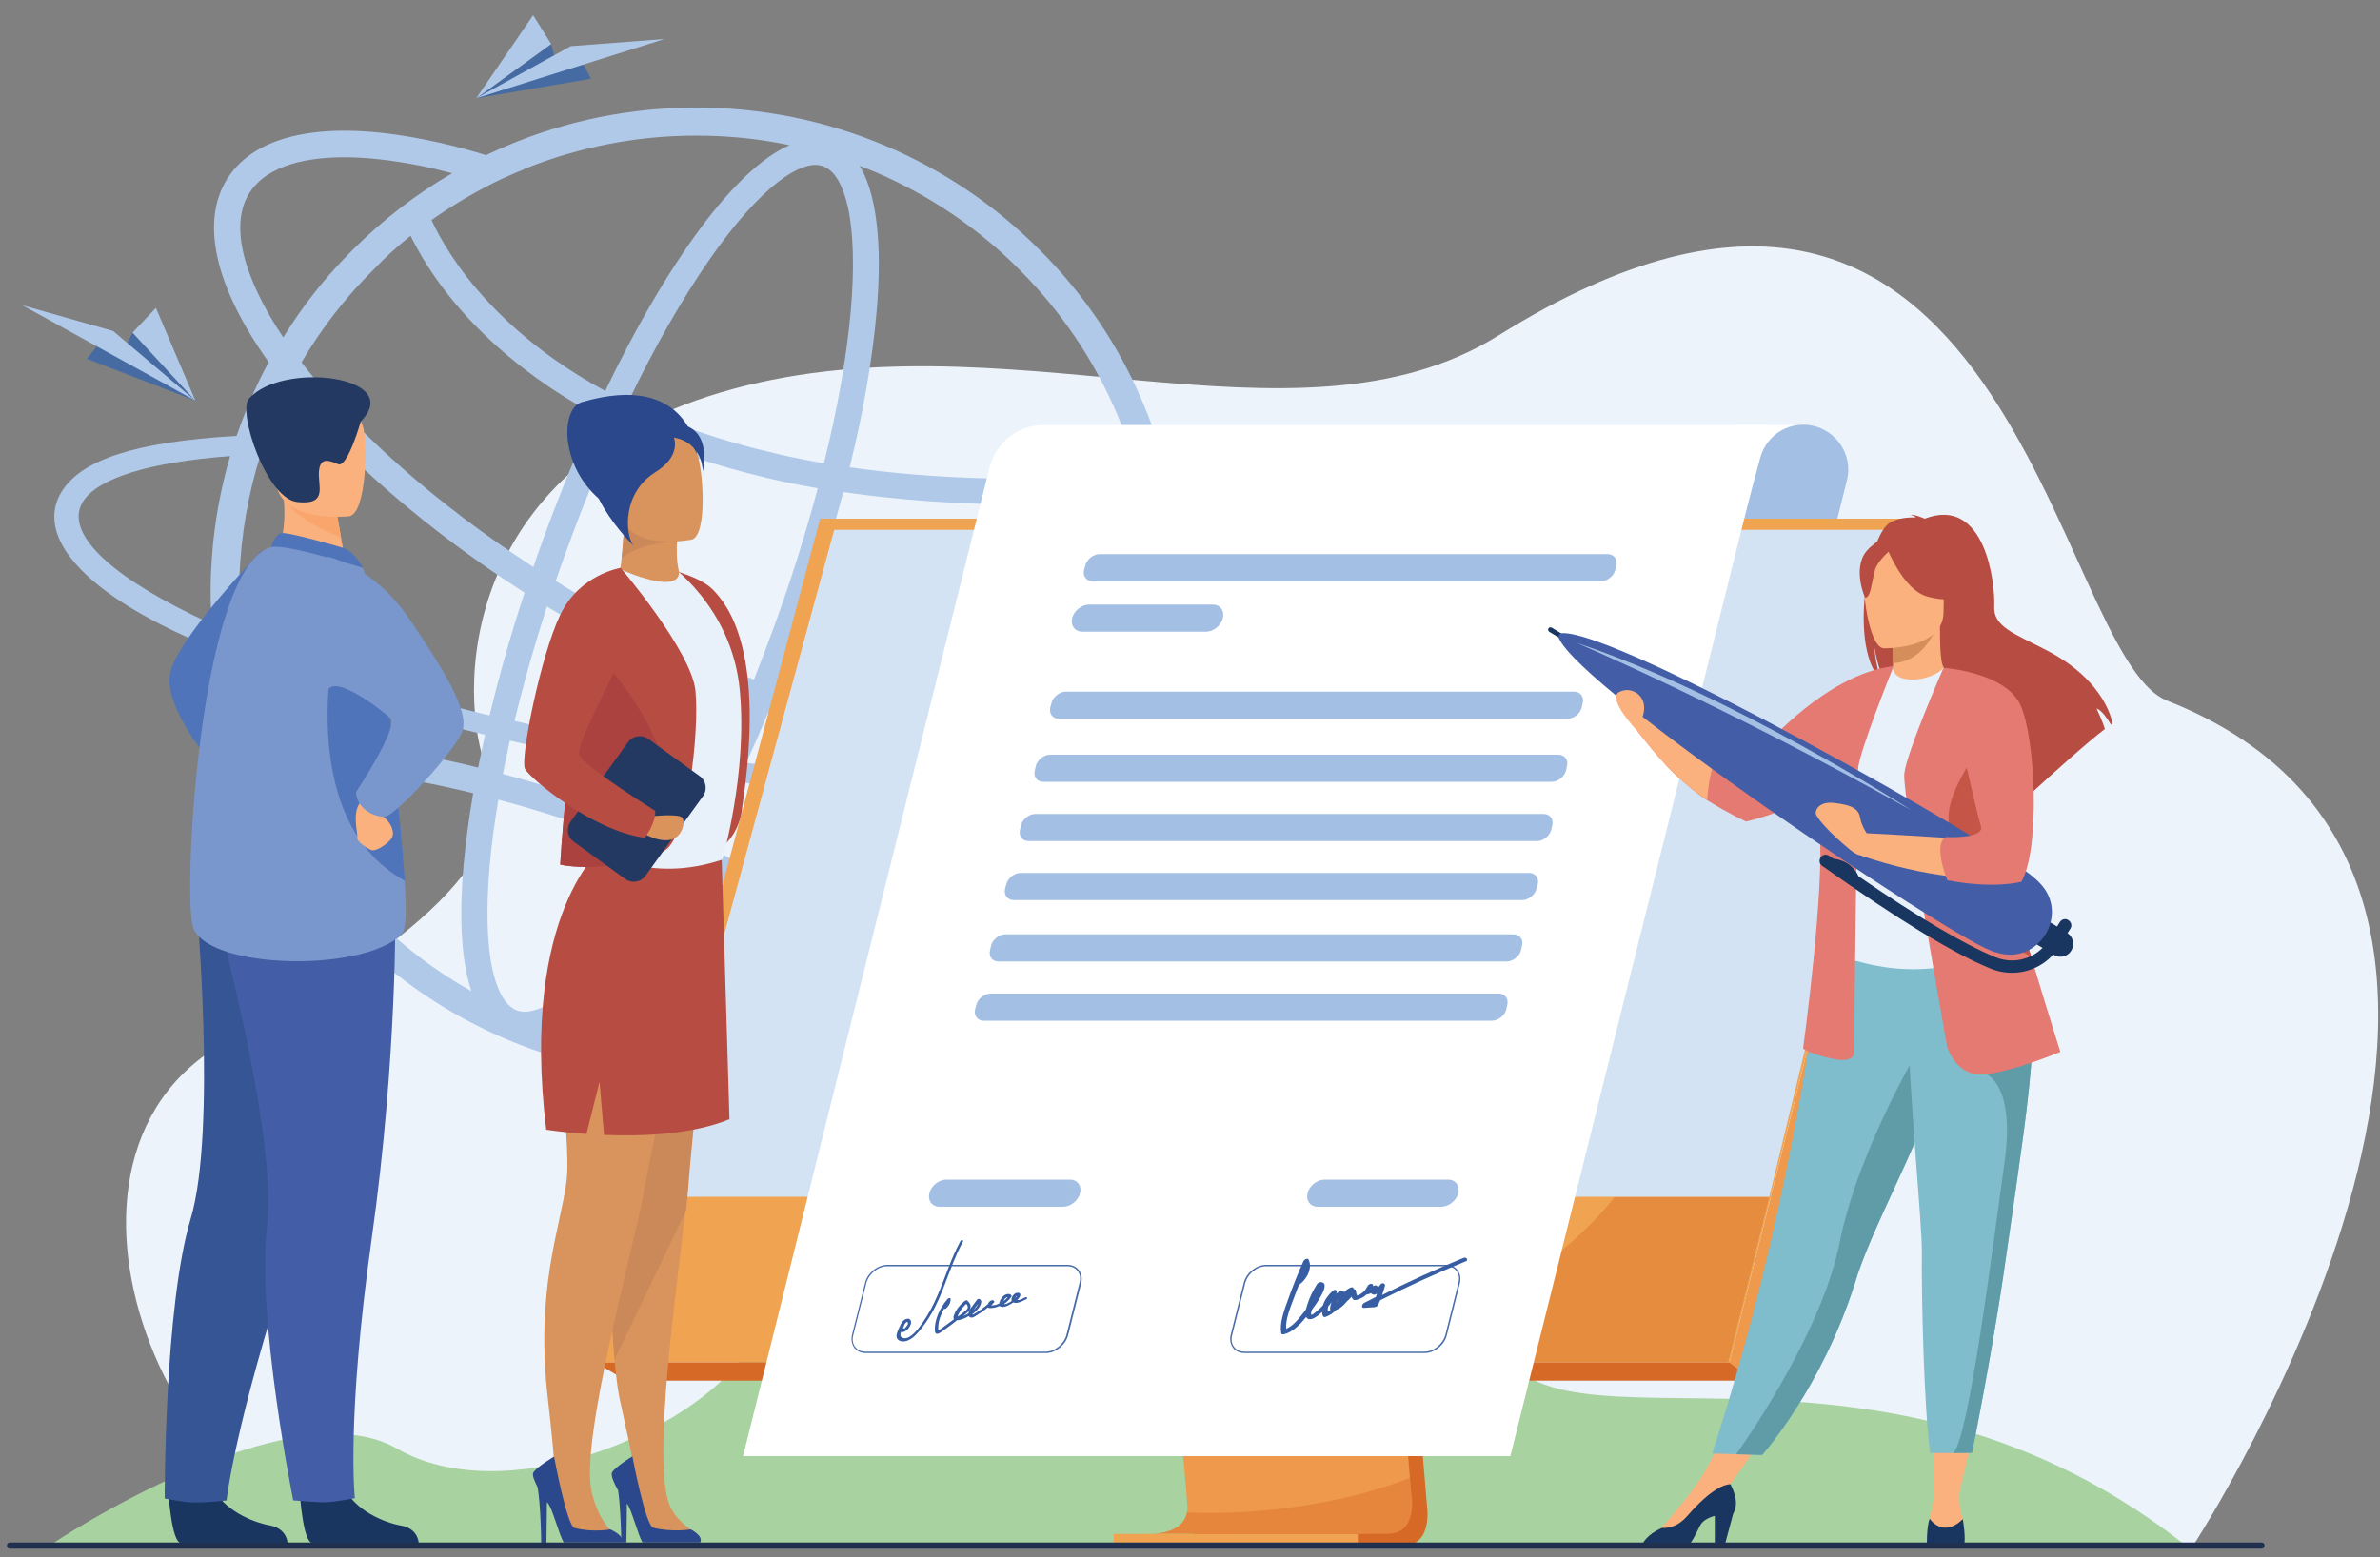 <?xml version="1.0" encoding="utf-8"?>
<!-- Generator: Adobe Illustrator 24.0.0, SVG Export Plug-In . SVG Version: 6.00 Build 0)  -->
<svg version="1.1" id="Layer_1" xmlns="http://www.w3.org/2000/svg" xmlns:xlink="http://www.w3.org/1999/xlink" x="0px" y="0px"
	 viewBox="0 0 1000 654.6" style="enable-background:new 0 0 1000 654.6;" xml:space="preserve">
<rect x="0" y="0" width="1000" height="654.6" fill="#808080" stroke="none"/>
<style type="text/css">
	.st0{fill:#ECF3FB;}
	.st1{fill:#B0C9E9;}
	.st2{fill:#466BA3;}
	.st3{fill:#A8D29F;}
	.st4{fill:#FFFFFF;}
	.st5{fill:#A3BFE4;}
	.st6{fill:#D76927;}
	.st7{fill:#EE994B;}
	.st8{fill:#F0A350;}
	.st9{opacity:0.4;fill:#D76927;}
	.st10{fill:#D4E3F4;}
	.st11{fill:#486CA8;}
	.st12{fill:#375DA2;}
	.st13{fill:#2B488C;}
	.st14{fill:#B74D42;}
	.st15{fill:#D9935C;}
	.st16{fill:#CB8858;}
	.st17{fill:#E8F0F9;}
	.st18{fill:#AB423F;}
	.st19{fill:#243962;}
	.st20{fill:#DA935B;}
	.st21{fill:#5074B9;}
	.st22{fill:#183660;}
	.st23{fill:#355594;}
	.st24{fill:#435EA6;}
	.st25{fill:#FAB17E;}
	.st26{fill:#7A97CD;}
	.st27{fill:#F9A56C;}
	.st28{fill:#D58D5C;}
	.st29{fill:#80BDCC;}
	.st30{fill:#E8F0FA;}
	.st31{fill:#609BA8;}
	.st32{fill:#E47A71;}
	.st33{fill:#C55546;}
	.st34{fill:#20304E;}
</style>
<path class="st0" d="M921.8,649.1c0,0,181.5-278.5-11.2-354.6c-48.5-19.2-65.5-287.8-281-153.5c-85.7,53.4-209.1-11.2-327.3,24.1
	c-108.6,32.4-111,126-97.3,159.7c15,36.8-44.8,80.8-106.1,111c-96.1,47.4-25.4,214,65.3,214.8C255,651.4,921.8,649.1,921.8,649.1z"
	/>
<g>
	<path class="st1" d="M518.3,290.2l-15.8-0.4c5.1,6.6,6.2,12.6,3.1,17.8c-3.2,5.2-10.7,9.5-22,12.8c8.5-22.7,12.8-46.7,12.8-71.3
		c0-27.5-5.4-54.2-16-79.4c-10.2-24.3-24.9-46.1-43.7-64.8c-18.7-18.7-40.5-33.4-64.8-43.7c-25.2-10.6-51.9-16-79.4-16
		c-27.5,0-54.2,5.4-79.4,16c-3,1.3-6,2.6-8.9,4c0,0,0,0,0,0c-8.8-2.7-17.3-4.9-25.6-6.5c-41.6-8.4-71.1-2.6-83.1,16.4
		c-11.4,18.1-5.2,45.4,17.4,77.1c0,0,0,0,0,0c-3.1,5.6-5.8,11.4-8.3,17.4c-1.9,4.5-3.6,9-5.2,13.6c-42.5,2.5-65.3,10-73.6,23.6
		c-9.6,15.8,3.5,37,45.6,57.6c5.8,2.8,12,5.6,18.5,8.4c2.2,19.1,7.1,37.7,14.6,55.5c10.2,24.3,25,46.1,43.7,64.9
		c18.7,18.7,40.5,33.4,64.8,43.7c25.2,10.6,51.9,16,79.4,16c27.5,0,54.2-5.4,79.4-16c24.3-10.3,46.1-25,64.8-43.7
		c18.2-18.2,32.7-39.4,42.9-62.9c20.8-4.3,34.4-11,39.9-19.9C523.1,304.3,522.7,297.5,518.3,290.2z M469.6,323.6
		c-13.8,2.5-31.1,3.9-51.2,4.1c-31.2,0.4-67.1-2.1-104.9-7.1c3.2-6.9,6.3-14,9.3-21.3c11.7,3.9,23.1,7,34,9.2
		c12.4,2.5,23.8,3.8,33.9,3.8c23.8,0,40.8-6.9,49.2-20.2c1.4-2.2,2.5-4.5,3.4-7h-12.1c-0.2,0.4-0.4,0.7-0.6,1.1
		c-6.2,9.9-20.2,15-39.8,15c-9.4,0-20-1.2-31.8-3.5c-10.2-2.1-20.9-5-32-8.7c2.9-7.3,5.8-14.7,8.5-22.3
		c7.4-20.4,13.7-40.5,18.8-59.9c23.3,3.4,48.3,5.2,74.9,5.2c16.5,0,33.7-0.7,51.4-2c2.6,12.8,4,25.8,4,39.1
		C484.5,275,479.5,300,469.6,323.6z M217.3,424.7c-5.9-2.1-8.9-10.6-10.4-17.3c-2.3-10.6-2.7-25.5-1.2-43.1c0.8-8.9,2-18.4,3.7-28.2
		c24.1,6.4,48.1,14.7,71.3,24.7c-5.2,9-10.5,17.4-15.8,25c-10.1,14.5-20,25.7-28.6,32.3C230.9,422.3,223.1,426.8,217.3,424.7z
		 M286,351.2c-24.4-10.5-49.4-19.2-74.7-25.9c0.9-4.6,1.9-9.3,2.9-14c7,1.6,14.2,3.1,21.4,4.6c21.1,4.3,42.2,8,62.9,11
		C294.4,335.4,290.3,343.5,286,351.2z M240.3,308.3c-8.2-1.7-16.2-3.4-24.1-5.3c3.7-15.5,8.3-31.7,13.6-48.1
		c27.8,17.1,56,31,82.7,40.8c-3.4,8-6.8,15.8-10.3,23.4C281.9,316.2,261.2,312.6,240.3,308.3z M172.5,99.1c1.8,3.6,4.2,8.1,7.5,13.2
		c14,21.7,32.6,37.4,45.7,46.8c7.5,5.4,15.5,10.4,24,15c-7.8,16.9-15.1,34.9-21.9,53.7c-1.3,3.5-2.5,7-3.7,10.5
		c-40.6-26.4-74.9-56.7-97.4-86c0,0,0,0,0,0c5.6-9.6,12.1-18.7,19.4-27.3c3-3.5,6.1-6.9,9.4-10.2c0.5-0.5,0.9-0.9,1.3-1.3
		C161.7,108.3,167,103.5,172.5,99.1z M345.9,69.9c5.9,2.1,8.9,10.6,10.4,17.3c2.3,10.6,2.7,25.5,1.2,43.1
		c-1.7,19.3-5.5,41.1-11.3,64.4c-6.9-1.2-13.7-2.5-20.3-4.1c-22.8-5.2-43.5-12.4-62.1-21.4c11.1-23.1,22.8-43.6,34.5-60.4
		c10.1-14.5,20-25.7,28.6-32.3c4.5-3.5,10.5-7.2,15.8-7.2C343.8,69.3,344.9,69.5,345.9,69.9z M322.8,201c6.7,1.6,13.7,3,20.8,4.2
		c-5,18.7-11.1,38.3-18.3,58c-2.8,7.6-5.6,15.1-8.5,22.4c-26.8-9.9-55.3-24-83.3-41.4c1.4-4.2,2.9-8.5,4.5-12.7
		c6.6-18.3,13.8-35.9,21.4-52.4C278.3,188.2,299.6,195.6,322.8,201z M428.3,113.3c17.7,17.7,31.5,38.2,41.2,61.1
		c3.5,8.2,6.3,16.5,8.6,25c-44.3,3.2-84.8,2.2-121.1-3c5.8-23.5,9.6-45.6,11.3-65.2c1.9-21.6,1.6-47.1-7.1-61.5c2,0.8,4,1.6,6.1,2.4
		C390.1,81.8,410.7,95.6,428.3,113.3z M292.5,57c13.3,0,26.4,1.3,39.2,4c-15.1,6.6-30.5,24.8-42.2,41.6
		c-12,17.2-23.9,38.2-35.2,61.7c-7.6-4.1-14.8-8.6-21.6-13.4c-22.4-15.9-35.9-32.6-43.2-43.8c-3.9-5.9-6.5-11-8.2-14.6
		c7.9-5.6,16.2-10.6,24.8-15c0,0,0,0,0,0c3.5-1.8,7.1-3.4,10.8-5c0.3-0.1,0.5-0.2,0.8-0.3c0.1,0,0.1-0.1,0.2-0.1
		c0.8-0.3,1.6-0.6,2.3-1c0.2-0.1,0.4-0.2,0.6-0.3C243.6,61.7,267.7,57,292.5,57z M104.8,81.1c6.2-9.9,20.2-15,39.8-15
		c9.4,0,20,1.2,31.8,3.5c4.5,0.9,9,2,13.6,3.2c0,0,0,0,0,0c-15.2,8.8-29.2,19.6-41.8,32.2c-2.6,2.6-5.2,5.3-7.7,8.1
		c-3.1,3.4-6.1,7-8.9,10.6c-4.6,5.8-8.7,11.9-12.6,18.1c0,0,0,0,0,0C101.8,116,96.5,94.2,104.8,81.1z M115.4,174.4
		c1.7-3.9,3.5-7.8,5.4-11.6c0,0,0,0,0,0c23.7,29.7,58.7,60,99.6,86.3c-5.8,17.6-10.7,35-14.7,51.6c-29.7-7.2-57.3-15.3-81.4-24
		c-5.1-1.8-10-3.7-14.7-5.5c-2.8-1.1-5.5-2.2-8.2-3.4c-0.4-4.1-0.7-8.3-0.8-12.5c-0.1-2-0.1-4-0.1-6c0-2.3,0.1-4.7,0.1-7
		c0.7-17.4,3.6-34.5,8.8-50.9c0.9-2.8,1.8-5.5,2.8-8.3C113.2,180,114.3,177.2,115.4,174.4z M80.8,258.4
		c-36.7-17.9-53.5-35.2-46-47.5c6.1-9.9,28.1-16.7,61.9-19.2c-4.1,14-6.7,28.4-7.7,43.1c-0.3,4.3-0.5,8.7-0.5,13.1v1.1
		c0,4.4,0.2,8.8,0.4,13.1C86.2,261,83.5,259.7,80.8,258.4z M108.7,280.4c5,1.9,10,3.7,15.3,5.5c24,8.3,51,16.1,79.8,22.9
		c-1,4.7-2,9.3-2.9,13.8c-2.4-0.6-4.7-1.1-7.1-1.7c-39.8-9.1-69.7-10.9-83.6-11.2c-3.4-10.3-6-20.9-7.6-31.7
		C104.6,278.9,106.6,279.7,108.7,280.4z M115.4,323.9c-0.4-1-0.9-2.1-1.3-3.1c16.9,0.7,44.9,3.5,77.6,10.9c2.4,0.5,4.7,1.1,7.1,1.7
		c-1.8,10.5-3.1,20.5-4,30c-1.6,17.9-1.7,38.5,3.3,53.2c-15.2-8.5-29.1-19.1-41.6-31.6C139,367.3,125.1,346.7,115.4,323.9z
		 M367.2,426.1c-23.7,10-48.8,15.1-74.7,15.1c-20,0-39.5-3-58.2-9c14.2-7.4,28.5-24.6,39.5-40.3c5.7-8.1,11.3-17.1,16.9-26.8
		c32.3,14.6,63.3,32.6,92.4,53.5C377.9,421.3,372.6,423.8,367.2,426.1z M428.3,385c-10.6,10.6-22.3,19.9-34.9,27.7
		c-30.6-22.4-63.3-41.5-97.4-57c4.7-8.6,9.3-17.6,13.8-27.1c31.2,4.1,61.2,6.6,88.5,7.3c7.1,0.2,14.1,0.2,20.8,0.2
		c17.4-0.2,33-1.2,46.3-3.1C456.1,352.1,443.6,369.6,428.3,385z"/>
	<g>
		<polygon class="st2" points="248.3,33.1 200.1,41.3 231.6,18.5 233.4,25.5 245.3,27.3 		"/>
		<polygon class="st1" points="200.1,41.3 239.8,19.4 279.2,16.4 		"/>
		<polygon class="st1" points="231.6,18.5 200.1,41.3 224,6.4 		"/>
	</g>
	<g>
		<polygon class="st2" points="36.5,150.8 82.1,168.4 55.7,139.8 52.5,146.3 40.6,145.7 		"/>
		<polygon class="st1" points="82.1,168.4 47.5,139.1 9.4,128.3 		"/>
		<polygon class="st1" points="55.7,139.8 82.1,168.4 65.5,129.4 		"/>
	</g>
</g>
<path class="st3" d="M916.9,648.4H22.6c0,0,98.7-65.7,144.1-39.6s123.4-6.2,146.6-40.1c23.1-33.9,56.3,48.9,86.4,28.3
	c30.2-20.6,42.6-107.5,82.7-88.6c40.1,18.9,23,124.5,50,67c27-57.5,81.4-89.9,94.1-19.9C639.1,625.4,778.8,541,916.9,648.4z"/>
<rect x="728.6" y="178.6" class="st4" width="29" height="22.6"/>
<path class="st5" d="M776,201.9l-5.1,20.5h-39.4l8.1-30c2.2-8.2,9.6-13.9,18.1-13.9h0C770,178.6,779,190.1,776,201.9z"/>
<g>
	<path class="st6" d="M577,364.3l22.6,268.9c0,0,2.4,16.3-9.8,16.3c-19.9,0-99.2,0-99.2,0s15-3.4,14.8-11
		c-0.2-9-26.4-276.7-26.4-276.7L577,364.3z"/>
	<path class="st7" d="M583.3,644.6c-19.4,0.2-95.1,0-99.1,0c1.5,0,12.9-0.3,14.5-8.9c0.1-0.7,0.2-1.4,0.2-2.2
		c0-1.7-0.9-12.3-2.4-28.5c-1.3-14.5-3.1-33.6-5.2-54.6c-7.8-81.6-18.9-193.6-18.9-193.6l98,2.5l16.1,191l3.1,37.3l2.8,33.5l0.6,7
		C593.1,628.3,595.8,644.4,583.3,644.6z"/>
	<polygon class="st8" points="815,218 759.9,439.2 752.3,469.5 726.7,572.6 250.1,572.6 344.6,218 	"/>
	<polygon class="st7" points="815,218 822.6,220.5 736.8,580.3 726.7,572.6 	"/>
	<polygon class="st6" points="736.8,580.3 263.2,580.3 250.1,572.6 726.7,572.6 	"/>
	<rect x="467.9" y="644.7" class="st8" width="102.6" height="4.9"/>
	<path class="st6" d="M590.3,580.1l-0.6,7.6l0,0.3c0,0-66.6,6.4-93.1,17c-0.7-7.3-1.5-15.7-2.3-24.9H590.3z"/>
	<path class="st9" d="M583.3,644.6c-19.4,0.2-95.1,0-99.1,0c1.5,0,12.9-0.3,14.5-8.9c7.8,0.4,51.2,1.8,93.7-14.5l0.6,7
		C593.1,628.3,595.8,644.4,583.3,644.6z"/>
	<path class="st9" d="M743.4,503l-17.3,69.6H565.6c67.8-21.6,100-53.1,112.9-69.6H743.4z"/>
	<polygon class="st10" points="811.4,222.7 743.4,503 274.3,503 350.5,222.7 	"/>
	<polygon class="st8" points="268.5,503 274.3,503 273.2,507.2 267.6,506.6 	"/>
	<polygon class="st8" points="815.7,218 815.7,222.7 811.4,222.7 812.5,218 	"/>
</g>
<path class="st4" d="M312.2,612h322.4l108.1-433.4H438.6c-10.8,0-20.1,7.3-22.8,17.8L312.2,612z"/>
<path class="st5" d="M426,378.3h213.6c2.6,0,5.4-2.2,6-4.8l0.5-1.8c0.7-2.6-1-4.8-3.6-4.8H428.8c-2.6,0-5.4,2.2-6,4.8l-0.5,1.8
	C421.7,376.2,423.3,378.3,426,378.3z"/>
<path class="st5" d="M445,302.1h213.6c2.6,0,5.4-2.2,6-4.8l0.4-1.8c0.7-2.6-1-4.8-3.6-4.8H447.8c-2.6,0-5.4,2.2-6,4.8l-0.5,1.8
	C440.7,300,442.3,302.1,445,302.1z"/>
<path class="st5" d="M438.4,328.6h213.6c2.6,0,5.4-2.2,6-4.8l0.4-1.8c0.7-2.6-1-4.8-3.6-4.8H441.2c-2.6,0-5.4,2.2-6,4.8l-0.4,1.8
	C434.1,326.4,435.7,328.6,438.4,328.6z"/>
<path class="st5" d="M432.2,353.5h213.6c2.6,0,5.4-2.2,6-4.8l0.4-1.8c0.7-2.6-1-4.8-3.6-4.8H435c-2.6,0-5.4,2.2-6,4.8l-0.4,1.8
	C427.9,351.3,429.5,353.5,432.2,353.5z"/>
<path class="st5" d="M413.3,429h213.6c2.6,0,5.4-2.2,6-4.8l0.4-1.8c0.7-2.6-1-4.8-3.6-4.8H416.2c-2.6,0-5.4,2.2-6,4.8l-0.5,1.8
	C409.1,426.8,410.7,429,413.3,429z"/>
<path class="st5" d="M419.5,404.1h213.6c2.6,0,5.4-2.2,6-4.8l0.4-1.8c0.7-2.6-1-4.8-3.6-4.8H422.4c-2.6,0-5.4,2.2-6,4.8l-0.4,1.8
	C415.3,402,416.9,404.1,419.5,404.1z"/>
<path class="st5" d="M394.8,507.2h51.9c3.1,0,6.4-2.6,7.1-5.7l0,0c0.8-3.1-1.1-5.7-4.3-5.7h-51.9c-3.1,0-6.4,2.6-7.1,5.7l0,0
	C389.7,504.6,391.6,507.2,394.8,507.2z"/>
<path class="st5" d="M553.7,507.2h51.9c3.1,0,6.4-2.6,7.1-5.7l0,0c0.8-3.1-1.1-5.7-4.3-5.7h-51.9c-3.1,0-6.4,2.6-7.1,5.7l0,0
	C548.6,504.6,550.5,507.2,553.7,507.2z"/>
<g>
	<path class="st11" d="M439.4,568.7h-75.6c-2,0-3.7-0.8-4.8-2.2c-1.1-1.5-1.5-3.4-1-5.5l5.5-21.9c1-4.1,5.3-7.5,9.4-7.5h75.6
		c2,0,3.7,0.8,4.8,2.2c1.1,1.5,1.5,3.4,1,5.5l-5.5,21.9C447.7,565.3,443.5,568.7,439.4,568.7z M372.8,532.2c-3.9,0-7.8,3.2-8.8,7.1
		l-5.5,21.9c-0.5,1.9-0.2,3.7,0.9,5c1,1.3,2.5,1.9,4.3,1.9h75.6c3.9,0,7.8-3.2,8.8-7.1l5.5-21.9c0.5-1.9,0.2-3.7-0.9-5
		c-1-1.3-2.5-1.9-4.3-1.9H372.8z"/>
</g>
<g>
	<path class="st11" d="M598.5,568.7h-75.6c-2,0-3.7-0.8-4.8-2.2c-1.1-1.5-1.5-3.4-1-5.5l5.5-21.9c1-4.1,5.3-7.5,9.4-7.5h75.6
		c2,0,3.7,0.8,4.8,2.2c1.1,1.5,1.5,3.4,1,5.5l-5.5,21.9C606.9,565.3,602.7,568.7,598.5,568.7z M532,532.2c-3.9,0-7.8,3.2-8.8,7.1
		l-5.5,21.9c-0.5,1.9-0.2,3.7,0.9,5c1,1.3,2.5,1.9,4.3,1.9h75.6c3.9,0,7.8-3.2,8.8-7.1l5.5-21.9c0.5-1.9,0.2-3.7-0.9-5
		c-1-1.3-2.5-1.9-4.3-1.9H532z"/>
</g>
<path class="st12" d="M614.9,528.7c-11.5,4.7-22.9,9.9-34.2,15.6c0.4-1.3,0.9-2.5,1.2-3.8c0.3-1-1.1-1.7-1.9-0.6
	c-0.4,0.5-0.8,1-1.2,1.4c0.3-0.9-0.8-1.4-1.7-0.8c-0.1,0-0.1,0.1-0.2,0.1c0.4-1.2-1.5-1.4-2.2-0.2l-1.1,1.8
	c-0.9,1.1-2.1,1.9-3.4,2.3c-0.3-0.6-0.4-1.2-0.5-1.9c0-0.5-0.4-0.8-0.9-0.8c0-0.6-0.6-1-1.4-0.6c-1,0.4-1.9,1.1-2.6,1.9
	c-0.6-1.1-2.4-0.3-3.4,0.7c0-0.1,0.1-0.1,0.1-0.2c0.5-1-0.4-2.1-1.5-1.1c-2,1.8-3.5,4-4.2,6.2c-0.7,0.7-1.4,1.5-2.2,2.1
	c-0.4,0.3-2.1,1.9-2.5,1.8c-0.4-0.1-0.2-1.1,0-1.9c0.1-0.1,0.1-0.2,0.2-0.3c1.5-2,8.5-11.6,3.5-11.5c-0.5,0-1.1,0.4-1.4,0.8
	c-1.8,2.8-3.2,5.7-4.1,8.6c-0.2,0.6-0.4,1.3-0.6,2c-0.1,0.2-0.3,0.4-0.4,0.6c-2,2.6-4.7,6.3-7.9,7.6c-0.3-4,1.7-8.8,3.3-13.1
	c0.7-1.8,1.4-3.7,2.1-5.5c0.2,0,0.4-0.2,0.7-0.4c3.4-2.9,4.8-7.2,3.3-10.1c-0.4-0.8-1.8-0.1-2.2,0.8c-2.4,5.3-4.5,10.7-6.4,16
	c-1.7,4.7-3.6,9.8-2.9,14.1c0.1,0.5,0.6,0.6,1.1,0.5c3.6-0.8,6.8-4,9.4-7.3c0.2,0.4,0.5,0.7,1,0.9c1.7,0.5,4-1.4,5.7-3
	c0,0.6,0.1,1.1,0.3,1.6c0.2,0.6,0.8,0.7,1.4,0.4c1.6-0.6,3-1.6,4.3-2.9c1.6-0.5,3.1-1.9,4.3-3.4c0.8-0.7,1.5-1.4,2.1-2.1
	c0.1,0.4,0.3,0.8,0.6,1.1c0.6,0.7,2.2,0.1,3.2-0.4c1-0.4,1.8-1,2.6-1.7c0.6,0,1.2-0.2,1.8-0.5c0.1,0.2,0.2,0.3,0.4,0.4
	c0.6,0.4,1.4,0.3,2.1-0.2c-0.2,0.5-0.3,0.9-0.5,1.4c-1.6,0.8-3.3,1.7-4.9,2.5c-1.1,0.6-1.3,2.2-0.1,2.1c1.5-0.1,3-0.2,4.5-0.3
	c0.7-0.1,1.2-0.5,1.5-1.1c0.3-0.6,0.5-1.2,0.8-1.8c11.8-5.9,23.7-11.4,35.8-16.3C617,530,616.5,528.1,614.9,528.7z M562.3,546.1
	c-0.1,0.3-0.2,0.6-0.4,0.9c-0.1,0.2-0.2,0.4-0.3,0.6C561.8,547.1,562,546.6,562.3,546.1z M559,548.9c-0.1,0.6-0.3,1.3,0,1.7
	c-0.4,0.3-0.7,0.5-1.1,0.7c-0.1-0.7,0-1.4,0.1-2.1c0.5-0.6,1-1.3,1.5-1.9C559.2,547.9,559.1,548.4,559,548.9z"/>
<g>
	<path class="st12" d="M403.5,521.7c-4.1,7.6-6.3,15.3-9.7,23c-1.6,3.7-3.5,7.4-6,11c-1.7,2.5-5.5,7.8-8.6,6.6c-0.8-0.3-1-1-0.8-1.9
		c0.1-0.2,0.1-0.4,0.2-0.6c0.4,0.2,1,0.1,1.6-0.2c1-0.5,1.9-1.6,2.3-2.6c0.5-1,0.4-2.1-0.4-2.6c-0.7-0.4-1.8,0-2.6,0.7
		c-0.8,0.9-1.2,1.9-1.7,2.9c-0.5,1.2-1.2,2.5-1.1,3.7c0.1,1.7,2,2.4,3.8,2c2.2-0.5,4.2-2.4,5.7-4.2c1.8-2.1,3.3-4.3,4.7-6.6
		c2.8-4.6,4.7-9.5,6.5-14.2c2.1-5.5,4.1-11.1,7-16.5C405.2,521.2,404,520.8,403.5,521.7z M381.5,556c0.1,0.5-0.4,1.2-0.8,1.7
		c-0.2,0.2-0.3,0.3-0.5,0.5c-0.1,0.1-0.2,0.2-0.3,0.2c0,0-0.1,0-0.1,0c-0.1-0.2-0.2-0.2-0.4-0.2c0.2-0.4,0.4-0.8,0.5-1.2
		C380.1,556.4,381.2,554.9,381.5,556z"/>
	<path class="st12" d="M430.7,545.3c-0.8,0.4-1.7,0.9-2.6,1.1c-0.2,0-0.4,0-0.7,0c0.6-0.6,1.2-1.3,1.3-2c0.2-1.1-1.1-1.3-2.1-0.8
		c-0.9,0.5-1.5,1.5-1.6,2.4c0,0.3,0,0.6,0.1,0.8c-0.9,0.6-2.4,1.5-3.3,1.3c1.2-0.8,2.3-1.9,3.1-3c0.2-0.2,0.2-0.5,0-0.7
		c-0.5-0.7-1.6-0.7-2.6-0.2c-1.1,0.6-1.8,1.7-2.2,2.7c-0.1,0.3-0.2,0.7-0.3,1c-1.1,0.5-2.2,0.8-3.3,0.7c0,0,0,0,0,0
		c0.3-0.3,0.7-0.6,1-1c0.5-0.5,0.2-1-0.3-1.1c-1-0.1-1.8,0.7-2.1,1.6c-1.6,1.4-3.4,2.7-5.2,3.8c-0.5,0.3-1.1,0.8-1.4,0.5
		c0.8-0.6,1.5-1.2,2.1-1.9c1.2-1.3,2.5-3.7,1-4.5c-0.3-0.1-0.8-0.1-1.1,0.3c-0.6,0.9-1.3,1.7-1.9,2.6c-0.6,0.8-1.2,1.5-1.5,2.3
		c-0.1,0.3-0.2,0.5-0.2,0.8c-0.7,0.4-1.4,0.8-2.1,1.1c-0.1,0-0.1,0-0.2,0.1c0.4-0.3,0.8-0.6,1.1-0.9c1.1-0.9,2.1-1.9,2.1-3.1
		c0.1-1.1-0.7-1.9-1.4-2.6c-0.2-0.2-0.6-0.1-0.9,0.1c-2.1,1.6-3.8,3.7-4.6,5.9c-0.3,0.7-0.4,1.4-0.1,1.9c-1.9,1.4-3.7,2.8-5.6,4.1
		c-0.2,0.1-0.7,0.6-0.9,0.5c-0.2-0.1-0.1-0.5-0.1-0.7c0-0.5,0-1.1,0.1-1.6c0.1-1.2,0.4-2.4,0.9-3.6c0.4-1,0.9-2.1,1.4-3.1
		c0.2,0.1,0.5,0.1,0.8-0.1c1.4-1.2,2.1-2.7,2-4.1c0-0.5-0.8-0.4-1.2,0c-3.5,4-5.6,9-5.4,13.3c0,1,0.5,1.8,1.7,1.2
		c0.6-0.2,1.1-0.7,1.7-1.1c0.7-0.5,1.4-1,2.1-1.5c1.3-0.9,2.6-1.9,3.8-2.9c0.7,0,1.5-0.2,2.3-0.5c0.9-0.3,1.8-0.7,2.6-1.3
		c0.2,0.4,0.7,0.7,1.4,0.7c0.7-0.1,1.7-0.8,2.3-1.2c0.8-0.5,1.5-1,2.3-1.5c0.7-0.5,1.4-1.1,2.1-1.6c0.2,0.2,0.4,0.3,0.9,0.3
		c0.6,0,1.3-0.1,1.9-0.2c0.7-0.2,1.4-0.4,2.1-0.7c0.1,0.1,0.2,0.2,0.3,0.2c0.8,0.4,1.8,0.2,2.8-0.2c0.9-0.4,1.8-0.9,2.7-1.5
		c0.2,0.1,0.5,0.2,0.8,0.2c1.3,0.1,2.8-0.6,4.1-1.3C432,546,431.7,544.8,430.7,545.3z M403.1,551.7c0.7-1.4,1.7-2.6,2.9-3.7
		c0.5,0.6,1,1.4,0.3,2.3c-0.4,0.5-1,0.9-1.5,1.3c-0.6,0.5-1.2,0.9-1.8,1.4c-0.2,0.1-0.3,0.2-0.5,0.4
		C402.4,553,402.8,552.1,403.1,551.7z M411,548c-0.2,0.7-1,1.7-1.5,2.2c-0.1,0.1-0.2,0.2-0.3,0.3C409.7,549.6,410.4,548.8,411,548z
		 M423.4,545.2c-0.5,0.6-1.1,1.2-1.8,1.7C421.9,546,422.8,545.1,423.4,545.2z M426.8,545.1c0.1-0.1,0.5-0.6,0.4-0.3
		c0,0.2-0.3,0.5-0.6,0.7C426.6,545.4,426.7,545.3,426.8,545.1z"/>
</g>
<g>
	<path class="st13" d="M292.9,191c0,0-2.5-35.4-48.4-22c-10.4,3-9.1,34.5,16.2,46.5L292.9,191z"/>
	<path class="st14" d="M274.6,237.7c0,0,18,3.3,24.7,9.9c6.7,6.7,22.4,26.3,12.5,92c0,0-0.8,19.8-23,21.7
		C266.5,363.1,274.6,237.7,274.6,237.7z"/>
	<path class="st15" d="M233.2,400.8c3.1,21.5,23.8,77.5,23.2,96.8c-0.5,15.2-0.2,50.5,1.8,73.8c0.6,6.4,1.2,11.8,2,15.8
		c1.8,8.6,4.1,18.6,5.3,24.8c2.7,14.1,1.3,22.3,3.5,29.8c2.5,8.2,30.8,6.7,22.2,1.7c-3-1.8-7.5-5.6-9.7-10.5
		c-7.9-17.8,3.2-94.6,6.5-124.2c0.4-3.7,0.7-6.6,0.9-8.7c1.1-18.3,13.7-140.1,13.7-140.1C272.3,343.3,230.2,379.3,233.2,400.8z"/>
	<path class="st16" d="M233.2,400.8c3.1,21.5,23.8,77.5,23.2,96.8c-0.5,15.2-0.2,50.5,1.8,73.8l30-62.5c0.4-3.7,0.7-6.6,0.9-8.7
		c1.1-18.3,14-140.1,14-140.1C272.6,343.2,230.2,379.3,233.2,400.8z"/>
	<path class="st15" d="M299.4,364.2c0,0-26.2,120.3-29.2,138.4c-3,18.1-26.8,103.1-21.6,124.5c3.1,12.6,8.4,16.3,8.4,16.3
		c1.3,2.3-19.4,6.9-21.1-1.9c-2.1-11.2-2.6-26.9-5.7-53.6c-5.4-45.9,5.3-72,7.8-91.2c2.6-19.2-8.6-80.2-2.4-101
		C246.5,359.1,270.8,344.2,299.4,364.2z"/>
	<path class="st14" d="M229.5,474.8c0,0,6.8,1.1,16.9,1.8l5.5-21.9l1.9,22.3c16.1,0.7,37.2-0.2,52.7-6.6l-3.3-110.2
		c0,0-22.5,5.9-49.5-4.5C253.6,355.7,218.4,383.2,229.5,474.8z"/>
	<path class="st13" d="M261.1,648.3h-24.2c-1.9-2.8-4.7-14.2-6.7-16.5c-0.1-0.2-0.3-0.3-0.4-0.5l-0.2,17.1h-2.2
		c0-2.7-0.3-16-1.5-23.3c-1.3-2.5-2.3-5-1.9-6c0.9-2.2,8.8-6.9,8.8-6.9s5.4,29.2,8.6,30c7.8,2,15,0.6,15,0.6s3.5,1.5,4.6,3.3v0
		C261.4,646.7,261.5,647.5,261.1,648.3z"/>
	<path class="st13" d="M294.2,648.3H270c-1.9-2.8-4.6-14-6.6-16.4l-0.2,16.4h-2.2c0-0.5,0-1.3,0-2.3v0c-0.1-4.5-0.4-13.5-1.3-19.6
		c-1.7-3-3.1-6.2-2.6-7.4c0.9-2.2,8.6-6.9,8.6-6.9s5.5,29.2,8.8,30c7.8,2,15.7,0.7,15.7,0.7S295.7,645.5,294.2,648.3z"/>
	<path class="st17" d="M303.5,361.3c0,0,10.7-36.4,7.3-71.5s-30.1-53-30.1-53s-27.6,2.3-31.1,10c-3.5,7.7,8.4,95.4,2.1,110.7
		C251.7,357.5,272.3,371.7,303.5,361.3z"/>
	<path class="st15" d="M285.3,240.4C285.3,240.4,285.3,240.4,285.3,240.4c-1.2-5.2-1-10.1-0.8-12.9v0c0.1-1.4,0.3-2.2,0.3-2.2
		l-0.3-0.1l-22.1-6.7c-0.3,7-0.7,12.2-1.2,16.1c-0.2,1.8-0.4,3.4-0.6,4.6c4.3,1.9,7.8,3.2,10.8,4c7.9,2.3,11.4,1.4,12.9,0
		C285.4,242.1,285.3,240.6,285.3,240.4z"/>
	<path class="st16" d="M284.5,225.2v2.3c0,0-14.8,0.2-23.3,7c0.4-3.9,0.8-9.1,1.2-16.1L284.5,225.2z"/>
	<path class="st15" d="M290.6,226.8c0,0-26.8,5.4-29.9-11.4c-3.1-16.8-8.6-27.3,8.3-31.5c17-4.1,21.5,1.6,23.9,7
		C295.3,196.3,297.5,225,290.6,226.8z"/>
	<path class="st13" d="M282.6,178.2c-2.3,0.1-3.9,0.2-5.1,0.4c-5.9-1.9-17.1-3.4-26.1,7.9c-12.8,16,14.8,42.9,14.8,42.9
		c-3.7-4.9-4.7-22.3,9.1-30.9c8.6-5.4,8.9-11.1,7.9-14.6c0.2,0.1,0.4,0.1,0.4,0.1s11,1.4,11.7,14.1
		C295.3,198,300.1,177.8,282.6,178.2z"/>
	<path class="st14" d="M235.4,363.4c9.2,1.9,23.9,0.9,34.8-2.2c3.6-1,6.8-2.3,9.2-3.8c9.7-6,14.5-50.3,12.8-67.1
		c-1.7-16.7-31.5-51.7-31.5-51.7c-6.9,5.1-8.3,17.6-12.4,33.3C238.2,309.7,235.4,363.4,235.4,363.4z"/>
	<path class="st18" d="M235.4,363.4c9.2,1.9,23.9,0.9,34.8-2.2c4-5.7,7.2-12.6,8.9-21.1c5-24.4-14.6-51-30.9-68.2
		C238.2,309.7,235.4,363.4,235.4,363.4z"/>
	<path class="st19" d="M241.1,353.8l21.7,15.7c2.7,1.9,6.5,1.3,8.4-1.4l24.2-33.5c1.9-2.7,1.3-6.5-1.4-8.4l-21.7-15.7
		c-2.7-1.9-6.5-1.3-8.4,1.4l-24.2,33.5C237.8,348.1,238.4,351.9,241.1,353.8z"/>
	<path class="st20" d="M274.8,343c0,0,10.6-1.1,11.9,0.7c1.3,1.8,0.1,8.7-5.8,9.4c-6,0.7-12.7-4.2-12.7-4.2L274.8,343z"/>
	<path class="st14" d="M260.7,238.7c0,0-17.2,2.7-25.3,19.7c-8.2,17-17,60.7-14.8,64.8c2.2,4.1,28.6,26.1,50.3,28.9
		c0,0,4.7-6,4.4-11.3c0,0-29.2-18.2-31.8-23.3c-2.5-5,22.3-46.8,22-54.1S260.7,238.7,260.7,238.7z"/>
</g>
<g>
	<path class="st21" d="M110.1,231.3c0,0-37,38.2-38.8,52.6c-1.8,14.4,17.6,37,17.6,37L110.1,231.3z"/>
	<path class="st22" d="M126,627.9c0,0,1.3,20.3,5.2,20.6c0.5,0,19.9,0,19.9,0l24.8-0.1c0,0-0.2-6-7.4-7.2
		c-7.2-1.3-19.4-6.4-23.8-15.9C140.1,615.2,126,627.9,126,627.9z"/>
	<path class="st22" d="M70.8,627.9c0,0,1.3,20.3,5.2,20.6c0.5,0,19.9,0,19.9,0l24.9-0.1c0,0-0.2-6-7.5-7.3
		c-7.2-1.3-19.4-6.4-23.8-15.9C84.9,615.2,70.8,627.9,70.8,627.9z"/>
	<path class="st23" d="M153.4,410c0,0-6.5,41.5-30.7,115.1c-24.2,73.6-27.5,105.5-27.5,105.5s-6.5,0.9-13.5,0.9
		c-4.4,0-12.5-1.7-12.5-1.7s-0.2-80.5,10.9-117.5c11.1-37,2.4-133.5,2.4-133.5L153.4,410z"/>
	<path class="st24" d="M166.1,381.2c0,0,0.9,62.5-9.9,139.2c-10.8,76.7-7.1,109.3-7.1,109.3s-8.9,1.6-12,1.7
		c-3.3,0.1-13.9-0.8-13.9-0.8s-15.5-76.8-11-115.2S90.9,383.6,90.9,383.6L166.1,381.2z"/>
	<path class="st25" d="M115.9,234.9l12.2,9l17.7-3.7c-0.2-1.6-1.4-8.3-2.5-14.3c-0.1-0.4-0.1-0.7-0.2-1.1c-0.9-5.1-1.7-9.6-1.7-9.6
		l-16.5-8.2l-6.1-3.1c0,0.1,0.5,5.7,0.5,6.5C120.5,225.1,115.9,234.9,115.9,234.9z"/>
	<path class="st21" d="M144.6,230.4c-0.4-0.2-24-7.1-26.6-6.3c-2.6,0.8-4.1,5.8-4.1,5.8l38.6,8.7
		C152.5,238.6,149.5,232.5,144.6,230.4z"/>
	<path class="st26" d="M80.9,388.9c4,18.3,70.7,20.4,87.8,3.9c2-1.9,2.1-10.7,1.3-22.5c-1.4-23.2-6.1-58-6.3-75.8
		c-0.1-8.6-1.3-17.4-2.8-25.4c-3.3-17-8.5-30.4-8.5-30.4s-32.6-10.5-38.6-8.7C84.6,238.5,76.9,370.6,80.9,388.9z"/>
	<path class="st21" d="M170.1,370.2c-1.4-23.2-6.1-58-6.3-75.8c-0.1-8.6-1.3-17.4-2.8-25.4l-19.6-3.5
		C141.4,265.6,122.3,343.8,170.1,370.2z"/>
	<path class="st25" d="M159.5,337.9c0,0-1.3,3.2,1.5,5.3c2.8,2.1,4.6,5.6,4,8.1c-0.6,2.5-6.8,6.7-8.9,6c-2.1-0.7-6.5-4-6-5.3
		c0.5-1.3-2.9-11.7,2.3-15.7C157.5,332.3,159.5,337.9,159.5,337.9z"/>
	<path class="st26" d="M137.6,234c0,0,19.1,3.6,34.3,26c15.2,22.4,25.2,39.1,22.4,47.2c-2.8,8.1-28.4,36.1-32.8,36.1
		c-4.4,0-11.5-3.2-11.9-10.4c0,0,18-27,14.4-31c-1.5-1.7-23.4-19.5-26.5-11.4C132.5,303.6,137.6,234,137.6,234z"/>
	<path class="st27" d="M120.6,210.8c3.6,6.9,17.1,12.9,22.7,15.1c-0.1-0.4-0.1-0.7-0.2-1.1c-0.9-5.1-1.7-9.6-1.7-9.6l-16.5-8.2
		C121.3,207.1,119.1,208,120.6,210.8z"/>
	<path class="st25" d="M146.7,217c0,0-29.1,3.3-30.9-14.8c-1.8-18.2-6.8-30,11.7-32.9c18.5-2.9,22.8,3.7,24.9,9.6
		C154.5,184.9,154.2,215.7,146.7,217z"/>
	<path class="st19" d="M151.6,177.1c0,0-5.6,19.7-9.5,18c-4-1.7-7.6-3-8.1,3.1c-0.5,6.1,3.9,14.2-9.1,12.8
		c-13-1.4-25-37.7-20.4-43.3C118.1,151.7,170.4,157.9,151.6,177.1z"/>
</g>
<g>
	<polygon class="st25" points="829.9,599.4 823,628.3 812.8,628.2 812.4,599.4 	"/>
	<polygon class="st25" points="743.4,600.6 723.9,628.3 716.3,618.5 728.1,596.8 	"/>
	<path class="st14" d="M794.2,219.6c3.5-2,7.8-2.2,10.8-2.1c-0.8-0.8-2.3-1.1-2.3-1.1c1.8-0.3,6,1.6,6,1.6
		c25.7-9.9,29.7,27.9,29.2,36.7c-0.5,8.8,8.6,11.6,22,18.6c25.5,13.2,27.7,30.9,27.7,30.9c-0.2,0.1-0.4,0.3-0.6,0.4
		c-1.3-2.1-3.9-6.2-6.1-6.8c0.1,0.2,2.6,5.5,3.5,8.6c-7.5,5.7-21.6,18.4-31.4,27.4c0-1.8,0-4.2-0.7-5.6l-1.2,7.3
		c-5.2,4.8-8.9,8.2-8.9,8.2c0.6-7.1-32.1-44.5-49.2-55.7c-4.2-6.1-5.6-16.9-5.7-17.8c0.7,8.6,2.2,13.4,3.5,16.1
		C776.4,272.9,784.8,224.9,794.2,219.6z"/>
	<path class="st25" d="M794.1,288.4c-0.1,0,8.2,4.4,14.5,2.6c5.9-1.6,9.7-9.2,9.7-9.3c-2.5-0.5-3.2-3.9-3.2-18.7l-1.1,0.2l-19,3.8
		c0,0,0.4,6,0.4,11.6C795.5,283.5,795.2,287.9,794.1,288.4z"/>
	<path class="st28" d="M795,267.1c0,0,0.4,6,0.4,11.6c10.6-0.3,16.2-10,18.5-15.4L795,267.1z"/>
	<path class="st14" d="M815.9,261.3c0,0,5.6-8.8,6.9-16.3c1-5.4-1.8-25.3-21.8-22.4c0,0-5.8,0.6-11.3,4.3
		c-4.3,2.9-10.6,9.3-3.6,26.6l1.8,5.9L815.9,261.3z"/>
	<path class="st29" d="M719.4,610.9l10.1,0.3l10.9,0.3c0,0,25.1-28,39.2-72.9c0.3-1,0.7-2.1,1-3.2c7.7-22.5,23.7-50.8,32.1-76.3
		c1.3-4.1,2.5-7.9,3.6-11.5c0.3-1.2,0.7-2.3,1-3.4c6.2-21.6,8-35.8,9.7-50.9l-60.9,0.5C766.2,393.8,756.4,497.3,719.4,610.9z"/>
	<path class="st30" d="M774.7,358.9c0.2,29-4.3,41.4-4.3,41.4s26.1,13.2,57.1,3.5c0.4-0.1,25.7-5.9,25.7-5.9
		c-0.5-1.2-5.1-20.7-5.6-21.8c-6.5-14-11.5-20.2-12.3-24.5c-1.4-8.1-1.5-16.4-0.8-24.3c1.9-20.8,7.5-38.1,7.5-38.1
		c-8.4-1.9-16.6-5.2-25.4-8.5c-2,2.5-8,5.1-13.3,4.9c-6.2-0.1-8.1-2.7-7.9-5.7c-6.6,3.7-11.8,7.1-11.8,7.1
		c-5.6,9.7-16.9,19.1-17.7,34C765.7,324.8,774.7,358.1,774.7,358.9z"/>
	<path class="st31" d="M827.1,362.1c2.7,3.8,7.8,26.7,20.5,29.5c-6.5-16.3-11.5-23.5-12.3-28.5c-1.4-9.4-1.5-19.1-0.8-28.2
		c-4.2-7.4-7.4-12.6-7.4-12.6c-0.3-1.2-6.8-21.1-8.8-3.3C816.2,336.8,824.1,357.9,827.1,362.1z"/>
	<path class="st25" d="M791.5,272.5c0,0,25.1,0.4,25.1-15.2c0-15.6,3.3-26.1-12.8-27.1c-16-0.9-19.2,5-20.4,10.3
		C782.1,245.7,784.9,271.9,791.5,272.5z"/>
	<path class="st14" d="M784.2,231.7c3.9-4.7,6.8-3.7,8.5-2.3c5.4-8.1,22.6,3.6,22.6,3.6c1.7,11.2,9.8,17.7,9.8,17.7
		s-4.6,2.8-15.1,0.1c-8.3-2.1-14.3-14-16.5-18.9c-1.5,1.3-4.6,4.4-5.6,7.4c-1.3,4-1.8,12.2-4.2,11.9
		C783.5,251.3,778.3,238.8,784.2,231.7z"/>
	<path class="st25" d="M823.4,626.7c0,0-0.8,5.7,1.3,11.9c0,0,1.7,7.7-5.9,7.8c-7.5,0.1-9.4-0.6-8.5-5.3c0.9-4.7,2.5-12.8,2.5-12.8
		L823.4,626.7z"/>
	<path class="st22" d="M809.6,650.1C809.6,650.1,809.6,650.1,809.6,650.1l15.6,0c0,0,0,0,0,0c0.9-4-0.5-11.6-0.5-11.6
		c-8.5,8.2-13.9-0.2-13.9-0.2C809.4,641.8,809.6,650.1,809.6,650.1z"/>
	<path class="st25" d="M698.1,642.2c0,0,13.9-15.8,18.2-23.7l10.4,5.3l-23.1,21.7l-5.4-0.7L698.1,642.2z"/>
	<path class="st22" d="M689.6,650.1h19.3c1.7-1.5,3.3-4.6,5.3-8.7c1.1-2.3,3.7-3.6,6.3-4.3v13h4l3.7-13.8c2.5-4.6,0.6-8.9-1.1-12.5
		c-2,0-7.9,1.5-18.1,13.3c-3.4,3.9-7.1,5.3-10.8,5.1c0,0-0.1,0.1-0.2,0.1C692.1,645,690.2,648.3,689.6,650.1z"/>
	<path class="st32" d="M690.5,298.4c0,0,16.5,9.2,22.4,11.9c2.1,0.9,5.9,2.7,9.8,4.5c2.3,1.1,4.7,2.2,6.8,3.2
		c3.5,1.6,7.6,0.7,10.1-2.2c8.9-10.4,32-33,55.9-35.8l0.1,0c0,0,0,0,0,0c0,0,0,0,0,0l-0.1,0.3c-1.3,3.3-14.4,36-14.8,42.9
		c-0.4,7.3-1.7,118.8-1.7,118.8s0.9,5.1-9,3c-9.8-2.1-12.4-4.3-12.4-4.3s9.4-68.8,6.8-92.7c-0.5-4.7,0-10,1-15.4
		c-14.5,8.8-31.7,12.7-31.7,12.7s-6.4-2.8-16.3-8.9c-4.2-2.6-9-6.7-13.8-11.1c-5.7-5.3-15.6-18-15.6-18L690.5,298.4z"/>
	<path class="st31" d="M729.5,611.2l10.9,0.3c0,0,25.1-28,39.2-72.9c0.3-1,0.7-2.1,1-3.2c7.7-22.5,23.7-50.8,32.1-76.3
		c1.3-4.1,2.5-7.9,3.6-11.5c0.3-1.2,0.7-2.3,1-3.4l-9-6.8c0,0-26.9,43.6-35.3,84.6C766,557.7,737,600.6,729.5,611.2z"/>
	<path class="st29" d="M807.5,525.9c-0.2,19.9,0.9,65.8,3.5,84.8h9.6c5.3,0,8-0.1,8-0.1c6.5-33,11.2-60.3,14.5-83.9
		c2.8-19.3,5.2-35.9,7.1-50.1c1.9-14.3,3.2-26.4,3.7-36.5c0.1-1.6,0.1-3.2,0.2-4.7c0-1.5,0-3,0-4.4l-52.6-5.1
		C802.2,460.9,807.6,514.3,807.5,525.9z"/>
	<path class="st31" d="M820.6,610.7c5.3,0,8-0.1,8-0.1c6.5-33,11.2-60.3,14.5-83.9c2.8-19.3,5.2-35.9,7.1-50.1
		c1.9-14.3,3.2-26.4,3.7-36.5l-19.3,11.4c0,0,12.3,4.3,7.6,37.3C837.6,521.6,827.1,606,820.6,610.7z"/>
	<path class="st32" d="M818.1,439.8c0,0,3.7,13.4,16.5,11.7c12.8-1.7,31.1-9.4,31.1-9.4s-5.5-17.3-12.3-40.1
		c-8.2-27.5-18.5-63-23.3-85.4c-1.4-6.3-2.3-11.5-2.6-15.3l-10.9-20.6c0,0-15.6,35.6-16.5,44.6C799.3,334.2,818.1,439.8,818.1,439.8
		z"/>
	<path class="st33" d="M818.7,344.1c0.6,14.5,4,42.7,34.5,57.8c0.1,0,0.2,0.1,0.2,0.1c-8.2-27.5-18.5-63-23.3-85.4
		C824.5,325,818.4,336.1,818.7,344.1z"/>
	<g>
		<path class="st25" d="M712.9,310.3c2.1,0.9,5.9,2.7,9.8,4.5c-2.1,3.7-4.7,10.4-5.4,21.4c-4.2-2.6-9.6-6.9-14.2-11.4
			c-7.4-7.3-15.2-17.7-15.2-17.7l2.6-8.8C690.5,298.4,707,307.6,712.9,310.3z"/>
	</g>
	<g>
		<path class="st22" d="M650.6,264.1L650.6,264.1c-0.3,0.5-0.1,1.1,0.3,1.4l6.1,3.7l1.1-1.7l-6.1-3.7
			C651.5,263.5,650.8,263.7,650.6,264.1z"/>
		<path class="st22" d="M865.5,387.5l-1.2,1.9L857,385l-5.7,9.2l6.9,4.2c-5.1,5.1-12.9,6.7-19.8,3.9c-13.3-5.5-32.2-16.6-57.5-34
			c-3-6.9-10.5-7.4-10.6-7.4c-0.6-0.4-1.2-0.8-1.7-1.2c-1.2-0.8-2.8-0.6-3.6,0.6c-0.8,1.2-0.6,2.8,0.6,3.6
			c31.9,22.6,55.1,36.8,70.8,43.2c9.3,3.8,19.8,1.3,26.3-5.9l0.2,0.1c2.5,1.6,5.9,0.8,7.4-1.8c1.5-2.5,0.8-5.7-1.6-7.3l1.2-1.9
			c0.8-1.2,0.4-2.8-0.9-3.6C867.9,385.9,866.3,386.3,865.5,387.5z"/>
		<path class="st24" d="M656.4,266.1c-1.1,0-1.8,1.2-1.4,2.2c9.9,21.9,161.8,123.8,181.4,131.2c0.9,0.4,1.8,0.7,2.7,0.9
			c17.5,5.4,30.7-16.1,18-29.2c-0.6-0.7-1.3-1.3-2.1-2C839.7,354.9,680.4,265.1,656.4,266.1z"/>
		<path class="st5" d="M662.2,270.1c0,0,61.9,26.2,141,70.5C803.2,340.6,727.4,291.8,662.2,270.1z"/>
	</g>
	<path class="st25" d="M770.9,337.5c6.2,0.8,10,1.9,10.7,6.3c0.4,2.4,1.6,4.7,2.7,6.4c6.1,0.3,20.8,1.1,33.1,1.9l1,16.1
		c-10.1-1.3-22.5-3.8-36.8-8.7c-1.1-0.2-2.5-0.9-4.2-2.3c-8.9-7.3-14.5-13.8-14.5-15.5C762.9,340,764.7,336.7,770.9,337.5z"/>
	<path class="st32" d="M816.7,280.7c0,0,26.1,1.8,32.3,15.8c6.3,14,8.3,60.4,0.3,74.1c0,0-11,3.1-30.4-0.5c-0.2,0-0.5-0.1-0.7-0.1
		c0,0-6.2-15.2-0.6-18.2c0,0,16.4,0.9,14.7-4.6C830.5,341.8,816.7,280.7,816.7,280.7z"/>
	<path class="st25" d="M687.9,307.2c0,0-13-13.7-7.5-16.4c5.4-2.7,12.8,2,9.7,10.7S693.3,304,687.9,307.2z"/>
</g>
<path class="st34" d="M950.4,650.9H4c-0.6,0-1.1-0.6-1.1-1.3l0,0c0-0.7,0.5-1.3,1.1-1.3h946.4c0.6,0,1.1,0.6,1.1,1.3l0,0
	C951.5,650.3,951,650.9,950.4,650.9z"/>
<path class="st5" d="M459.1,244.3h213.6c2.6,0,5.4-2.2,6-4.8l0.4-1.8c0.7-2.6-1-4.8-3.6-4.8H462c-2.6,0-5.4,2.2-6,4.8l-0.5,1.8
	C454.8,242.1,456.5,244.3,459.1,244.3z"/>
<path class="st5" d="M454.8,265.5h51.9c3.1,0,6.4-2.6,7.1-5.7l0,0c0.8-3.1-1.1-5.7-4.3-5.7h-51.9c-3.1,0-6.4,2.6-7.1,5.7l0,0
	C449.7,262.9,451.6,265.5,454.8,265.5z"/>
</svg>
